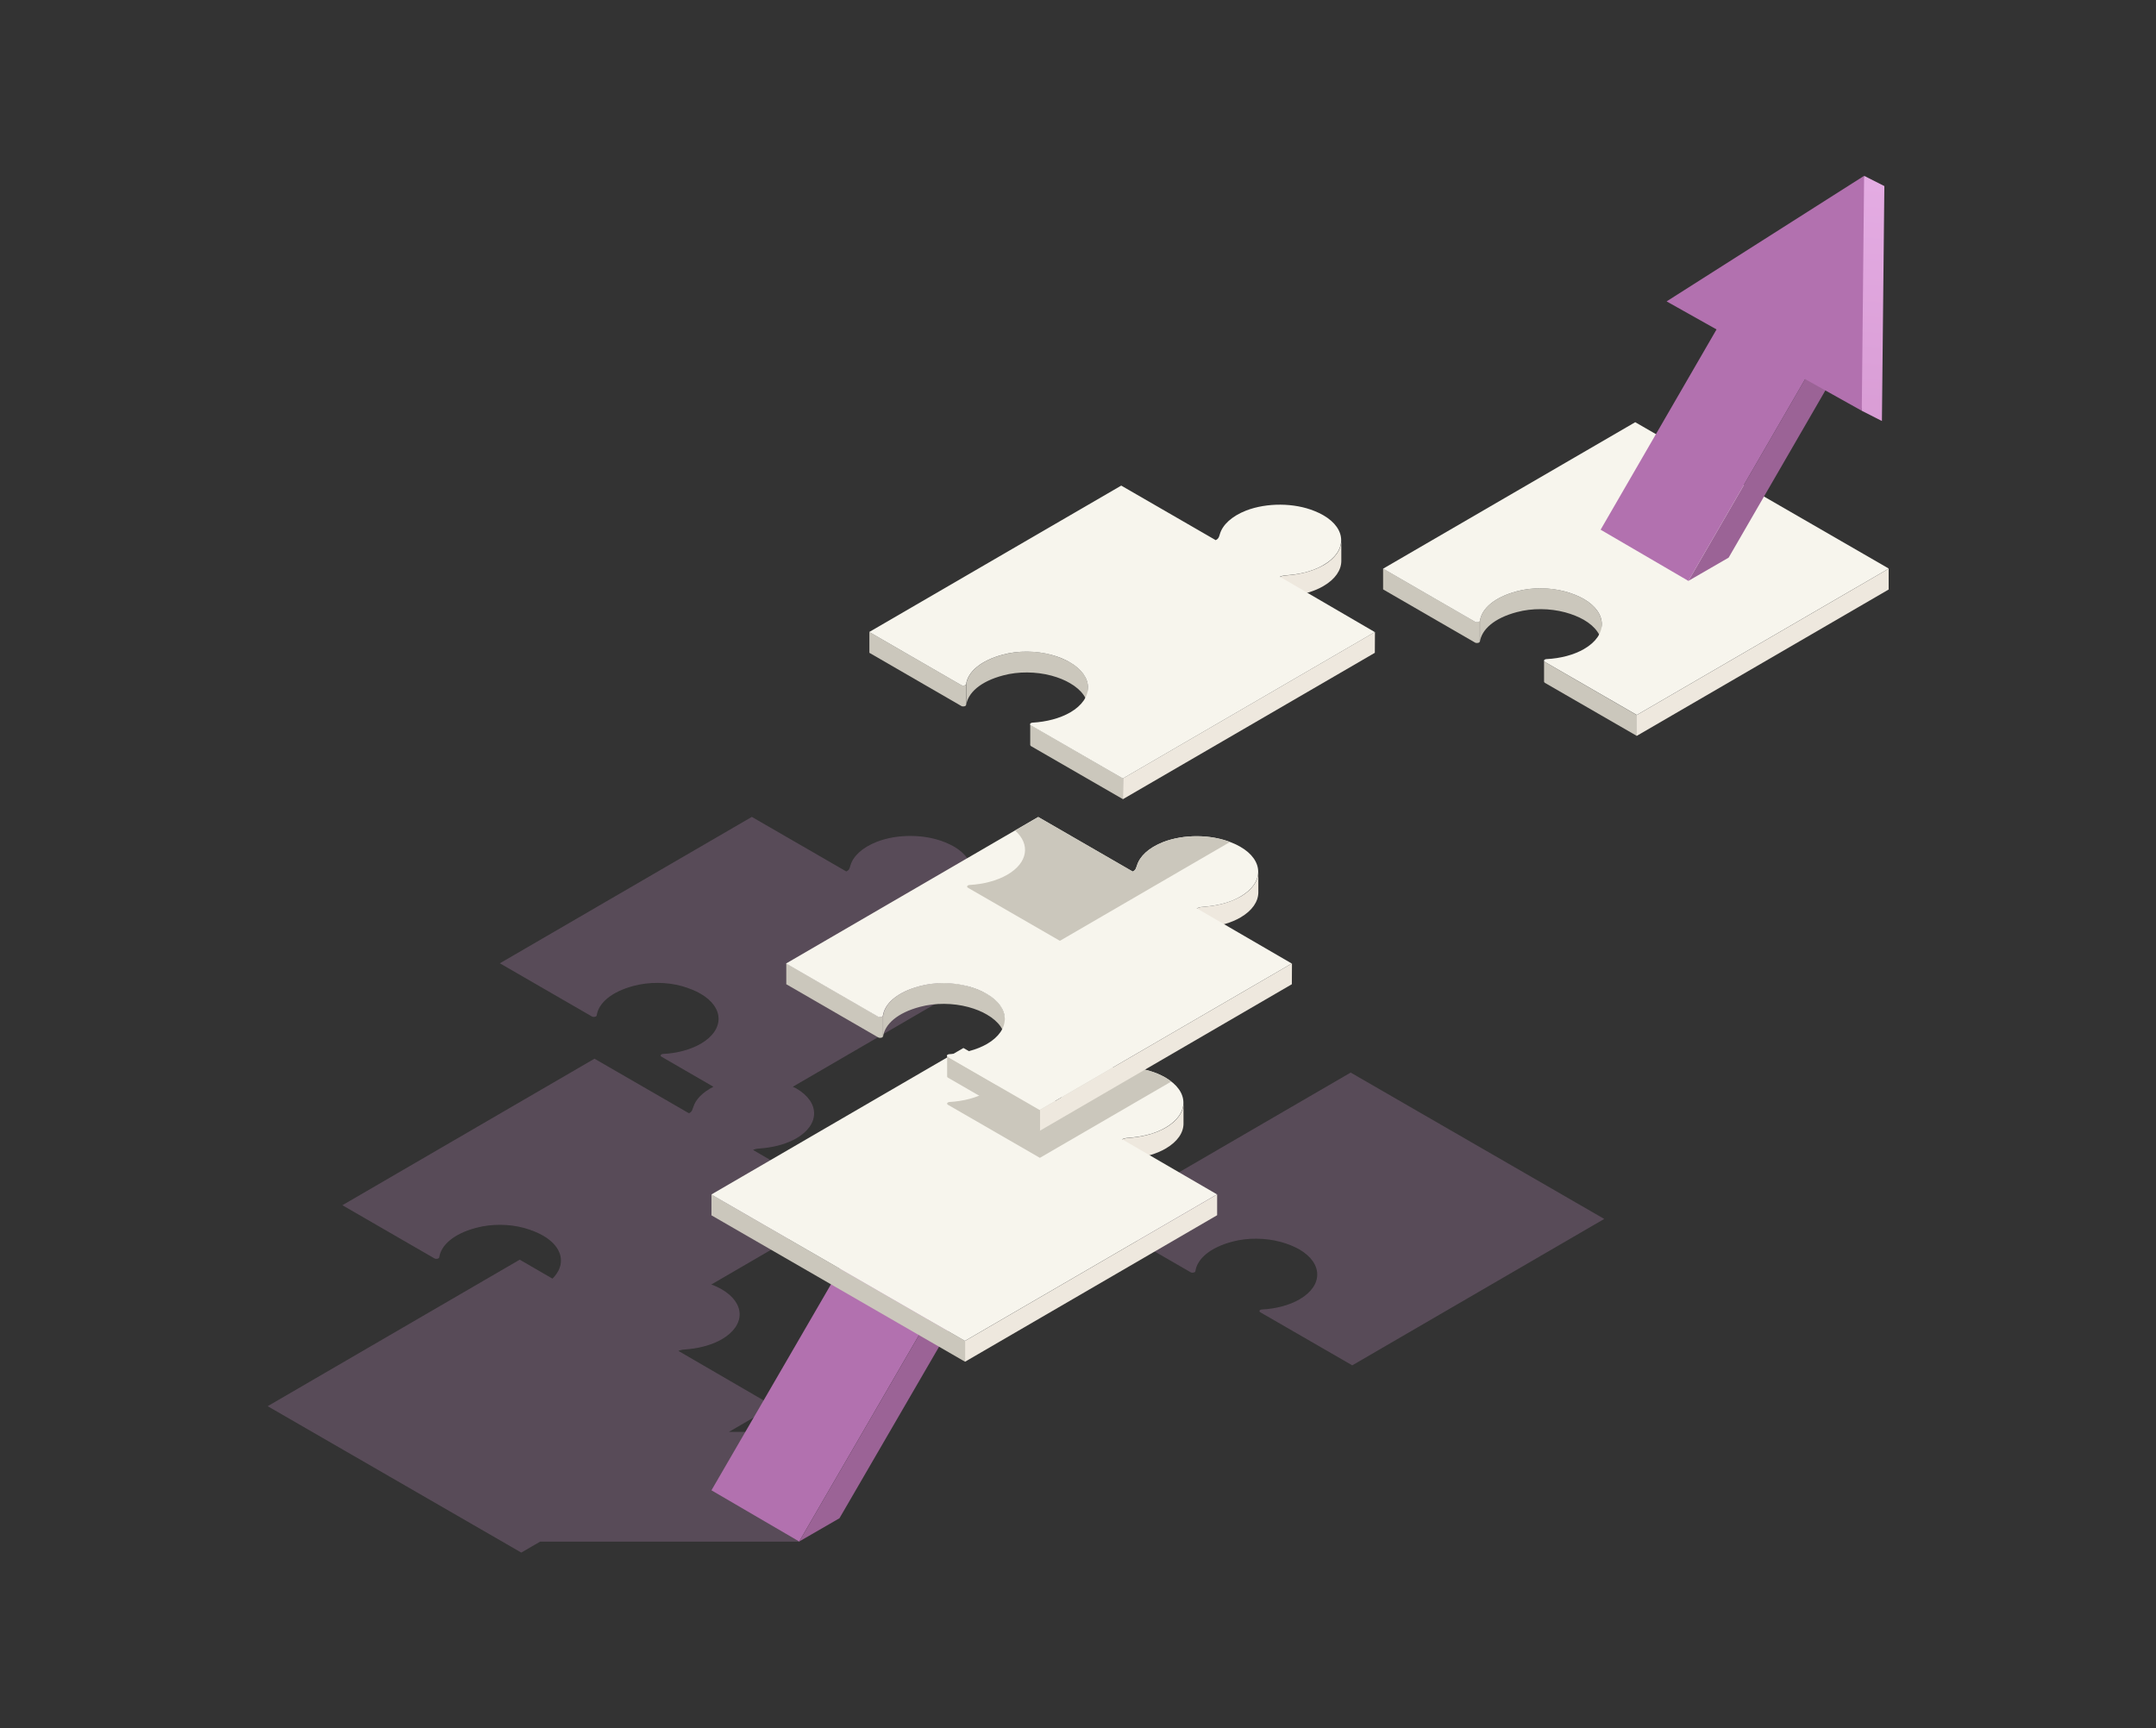 <svg xmlns="http://www.w3.org/2000/svg" xmlns:xlink="http://www.w3.org/1999/xlink" viewBox="0 0 185.25 148.52"><rect x="0" y="0" width="185.25" height="148.52" fill="#333333" stroke="none"/><defs><style>      .cls-1 {        fill: #b271af;      }      .cls-1, .cls-2, .cls-3, .cls-4, .cls-5, .cls-6, .cls-7, .cls-8 {        stroke-width: 0px;      }      .cls-2 {        fill: #a03030;      }      .cls-3 {        fill: #f7f5ed;      }      .cls-9 {        isolation: isolate;      }      .cls-4 {        fill: #7f647e;        mix-blend-mode: multiply;        opacity: .5;      }      .cls-5 {        fill: url(#_Безымянный_градиент_192);      }      .cls-6 {        fill: #eee8de;      }      .cls-7 {        fill: #9b6396;      }      .cls-8 {        fill: #cbc7bc;      }    </style><linearGradient id="_&#x411;&#x435;&#x437;&#x44B;&#x43C;&#x44F;&#x43D;&#x43D;&#x44B;&#x439;_&#x433;&#x440;&#x430;&#x434;&#x438;&#x435;&#x43D;&#x442;_192" data-name="&#x411;&#x435;&#x437;&#x44B;&#x43C;&#x44F;&#x43D;&#x43D;&#x44B;&#x439; &#x433;&#x440;&#x430;&#x434;&#x438;&#x435;&#x43D;&#x442; 192" x1="158.5" y1="45.16" x2="161.14" y2="15.8" gradientUnits="userSpaceOnUse"><stop offset="0" stop-color="#d496cf"></stop><stop offset="1" stop-color="#e4ace3"></stop></linearGradient></defs><g class="cls-9"><g id="_&#x421;&#x43B;&#x43E;&#x439;_1" data-name="&#x421;&#x43B;&#x43E;&#x439; 1"><g id="_2" data-name="2"><path class="cls-4" d="M86.35,82.79l-18.23,10.6c.1.05.2.09.29.14,2.05,1.18,2.05,3.11.02,4.29-.78.45-1.76.73-2.78.84l-.21.02c-.26.02-.51.03-.74.14l8.16,4.74-11.75,6.83c.05.02.12.03.17.05.26.11.5.22.72.35,2.06,1.19,2.07,3.11.02,4.3-.78.45-1.76.73-2.78.84l-.21.02c-.26.02-.51.03-.74.14l8.16,4.74-3.82,2.22h6.07v9.43h-22.29l-1.62.94-21.79-12.58,21.66-12.59,2.81,1.63c1.19-1.17.93-2.7-.81-3.7-.44-.25-.97-.47-1.6-.65-1.31-.36-2.83-.37-4.14-.02-1.97.52-3.03,1.51-3.18,2.54-.02.12-.27.17-.41.09l-7.91-4.57,21.66-12.59,8.12,4.69c.23-.11.26-.24.31-.37l.06-.16c.2-.66.79-1.27,1.73-1.75l-4.46-2.58c-.15-.09-.06-.23.15-.24,1.17-.06,2.33-.36,3.23-.88,2.04-1.19,2.03-3.11-.03-4.3-.44-.25-.97-.47-1.6-.65-1.31-.36-2.83-.37-4.14-.02-1.97.52-3.03,1.51-3.18,2.54-.02.12-.27.17-.41.09l-7.91-4.57,21.65-12.58,8.12,4.69c.24-.12.27-.24.31-.38l.05-.16c.23-.77.99-1.51,2.26-2.01,1.78-.69,4.13-.67,5.88.05.27.11.51.23.73.35,2.05,1.18,2.05,3.11.02,4.29-.78.45-1.77.73-2.78.84l-.21.02c-.26.02-.51.03-.74.14l8.15,4.75ZM116.04,92.18l-21.65,12.58,7.91,4.57c.14.08.39.03.41-.09.15-1.03,1.21-2.02,3.18-2.54,1.3-.35,2.83-.33,4.14.02.62.17,1.16.39,1.6.64,2.06,1.19,2.07,3.12.03,4.3-.89.52-2.05.81-3.22.87-.21.01-.3.15-.15.24l7.9,4.56,21.65-12.58-21.79-12.58Z"></path><g><g class="cls-9"><polygon class="cls-2" points="78.82 101.56 75.35 103.56 82.89 107.96 86.36 105.96 78.82 101.56"></polygon><polygon class="cls-1" points="75.35 103.56 61.13 128.07 68.67 132.47 82.89 107.96 75.35 103.56"></polygon><polygon class="cls-7" points="82.89 107.96 68.67 132.47 72.13 130.47 86.36 105.96 82.89 107.96"></polygon></g><g class="cls-9"><path class="cls-6" d="M100.16,96.91c-.78.45-1.76.73-2.78.84l-.21.02c-.26.02-.51.03-.74.14v1.79c.23-.11.48-.12.74-.14l.21-.02c1.02-.11,2-.38,2.78-.84,1.02-.59,1.53-1.37,1.53-2.14v-1.79c0,.77-.51,1.55-1.53,2.14Z"></path><polygon class="cls-6" points="82.92 115.23 82.92 117.02 104.58 104.43 104.58 102.64 82.92 115.23"></polygon><polygon class="cls-8" points="61.13 102.65 61.13 104.44 82.92 117.02 82.92 115.23 61.13 102.65"></polygon><path class="cls-3" d="M96.42,97.9c.23-.11.48-.12.74-.14l.21-.02c1.02-.11,2-.38,2.78-.84,2.05-1.19,2.04-3.12-.02-4.3-.22-.12-.45-.24-.72-.35-1.76-.71-4.11-.73-5.89-.04-1.27.5-2.02,1.23-2.26,2.01l-.05.16c-.05.13-.07.26-.31.37l-8.12-4.69-21.66,12.59,21.79,12.58,21.66-12.59-8.16-4.74Z"></path></g></g><path class="cls-8" d="M99.43,92.25c-1.76-.71-4.11-.73-5.89-.04-1.27.5-2.02,1.23-2.26,2.01l-.05.16c-.05.13-.07.26-.31.37l-4.63-2.67c-.14.64-.61,1.25-1.46,1.74-.9.52-2.05.81-3.23.88-.2.01-.3.15-.15.24l7.9,4.56,11.28-6.55c-.15-.12-.3-.24-.49-.35-.22-.12-.45-.24-.71-.35Z"></path><g class="cls-9"><path class="cls-6" d="M106.59,77.05c-.78.45-1.76.73-2.78.84l-.21.02c-.26.02-.51.03-.74.14v1.79c.23-.11.48-.12.74-.14l.21-.02c1.02-.11,2-.38,2.78-.84,1.01-.59,1.52-1.36,1.53-2.14v-1.79c0,.77-.51,1.55-1.52,2.14Z"></path><path class="cls-8" d="M75.47,87.36l-7.91-4.57v1.79s7.9,4.57,7.9,4.57c.14.08.39.03.41-.09v-1.79c-.01.12-.26.17-.4.09Z"></path><path class="cls-8" d="M84.8,85.4c-.44-.25-.97-.47-1.6-.65-1.31-.36-2.83-.37-4.14-.02-1.97.52-3.03,1.51-3.18,2.54v1.79c.15-1.03,1.2-2.02,3.18-2.54,1.31-.35,2.83-.33,4.14.02.63.17,1.16.39,1.6.65,1.04.6,1.55,1.38,1.55,2.17v-1.79c0-.78-.51-1.57-1.55-2.17Z"></path><polygon class="cls-6" points="89.35 95.38 89.35 97.17 111 84.58 111.01 82.79 89.35 95.38"></polygon><path class="cls-8" d="M81.45,90.82c-.05-.03-.07-.07-.07-.1v1.79s.02.07.07.1l7.9,4.56v-1.79s-7.89-4.56-7.89-4.56Z"></path><path class="cls-3" d="M102.85,78.05c.23-.11.48-.12.74-.14l.21-.02c1.02-.11,2-.38,2.78-.84,2.04-1.18,2.04-3.11-.02-4.29-.22-.13-.46-.24-.73-.35-1.75-.72-4.1-.73-5.88-.05-1.27.5-2.02,1.23-2.26,2.01l-.06.16c-.05.13-.07.26-.31.37l-8.12-4.69-21.66,12.59,7.91,4.57c.14.08.39.03.41-.09.15-1.03,1.21-2.02,3.18-2.54,1.31-.35,2.83-.33,4.14.02.63.17,1.16.39,1.6.65,2.06,1.19,2.07,3.11.03,4.3-.9.52-2.05.81-3.23.88-.2.01-.3.15-.15.24l7.9,4.56,21.66-12.59-8.16-4.74Z"></path></g><g class="cls-9"><path class="cls-6" d="M113.72,48.57c-.78.45-1.77.73-2.78.84l-.21.02c-.26.02-.51.03-.74.14v1.79c.23-.11.48-.12.74-.14l.21-.02c1.02-.1,2-.38,2.78-.84,1.01-.59,1.52-1.36,1.53-2.14v-1.79c0,.77-.51,1.55-1.52,2.14Z"></path><path class="cls-8" d="M82.61,58.88l-7.91-4.57v1.79s7.9,4.57,7.9,4.57c.14.08.39.03.41-.09v-1.79c-.01.12-.26.17-.4.09Z"></path><path class="cls-8" d="M91.94,56.92c-.44-.25-.97-.47-1.6-.65-1.31-.36-2.83-.37-4.14-.02-1.97.52-3.03,1.51-3.18,2.54v1.79c.15-1.03,1.2-2.02,3.18-2.54,1.3-.35,2.83-.33,4.14.02.63.17,1.16.39,1.6.65,1.04.6,1.55,1.38,1.55,2.17v-1.79c0-.78-.51-1.57-1.55-2.17Z"></path><polygon class="cls-6" points="96.49 66.89 96.48 68.68 118.13 56.1 118.14 54.31 96.49 66.89"></polygon><path class="cls-8" d="M88.59,62.33c-.05-.03-.07-.07-.07-.1v1.79s.02.07.07.1l7.9,4.56v-1.79s-7.89-4.56-7.89-4.56Z"></path><path class="cls-3" d="M109.98,49.56c.23-.11.48-.12.74-.14l.21-.02c1.01-.1,2-.38,2.78-.84,2.04-1.18,2.04-3.11-.02-4.29-.22-.13-.46-.24-.73-.35-1.75-.72-4.1-.73-5.88-.05-1.27.5-2.03,1.24-2.26,2.01l-.05.16c-.05.13-.07.26-.31.38l-8.12-4.69-21.65,12.58,7.91,4.57c.14.08.39.03.41-.09.15-1.03,1.21-2.02,3.18-2.54,1.3-.35,2.83-.33,4.14.02.63.17,1.16.39,1.6.65,2.06,1.19,2.07,3.11.03,4.3-.9.52-2.05.81-3.23.88-.2.01-.3.15-.15.24l7.9,4.56,21.65-12.58-8.15-4.75Z"></path></g><g><g class="cls-9"><path class="cls-8" d="M126.75,53.43l-7.91-4.57v1.79s7.9,4.57,7.9,4.57c.14.08.39.03.41-.09v-1.79c-.01.12-.26.17-.4.09Z"></path><path class="cls-8" d="M136.08,51.47c-.44-.25-.97-.47-1.6-.64-1.31-.36-2.83-.37-4.14-.02-1.97.52-3.03,1.51-3.18,2.54v1.79c.15-1.03,1.2-2.02,3.18-2.54,1.3-.35,2.83-.33,4.14.02.62.17,1.16.39,1.6.64,1.04.6,1.55,1.38,1.55,2.17v-1.79c0-.78-.51-1.57-1.55-2.17Z"></path><path class="cls-8" d="M132.74,56.89c-.05-.03-.07-.06-.07-.1v1.79s.02.07.07.1l7.9,4.56v-1.79s-7.89-4.56-7.89-4.56Z"></path><polygon class="cls-6" points="140.63 61.45 140.63 63.24 162.28 50.66 162.28 48.87 140.63 61.45"></polygon><path class="cls-3" d="M140.49,36.29l-21.65,12.58,7.91,4.57c.14.08.39.03.41-.09.15-1.03,1.21-2.02,3.18-2.54,1.3-.35,2.83-.33,4.14.02.62.17,1.16.39,1.6.64,2.06,1.19,2.07,3.12.03,4.3-.89.52-2.05.81-3.22.87-.21.01-.3.15-.15.24l7.9,4.56,21.65-12.58-21.79-12.58Z"></path></g><g><g class="cls-9"><polygon class="cls-7" points="155.17 32.46 145.07 49.92 148.53 47.92 158.63 30.46 155.17 32.46"></polygon></g><g class="cls-9"><polygon class="cls-5" points="160.17 15.11 157.88 25.31 159.97 35.3 161.7 36.18 161.91 15.99 160.17 15.11"></polygon><polygon class="cls-1" points="160.17 15.11 143.2 25.9 147.49 28.31 137.53 45.52 145.07 49.92 155.1 32.58 159.97 35.3 160.17 15.11"></polygon></g></g></g><path class="cls-8" d="M99.96,72.36c-1.27.5-2.02,1.23-2.26,2.01l-.05.16c-.05.13-.07.26-.31.37l-8.12-4.69-2,1.16c1.33,1.18,1.11,2.77-.67,3.8-.9.52-2.05.81-3.23.88-.2.01-.3.15-.15.24l7.9,4.56,14.61-8.49c-1.73-.66-3.99-.67-5.72,0Z"></path></g></g></g></svg>